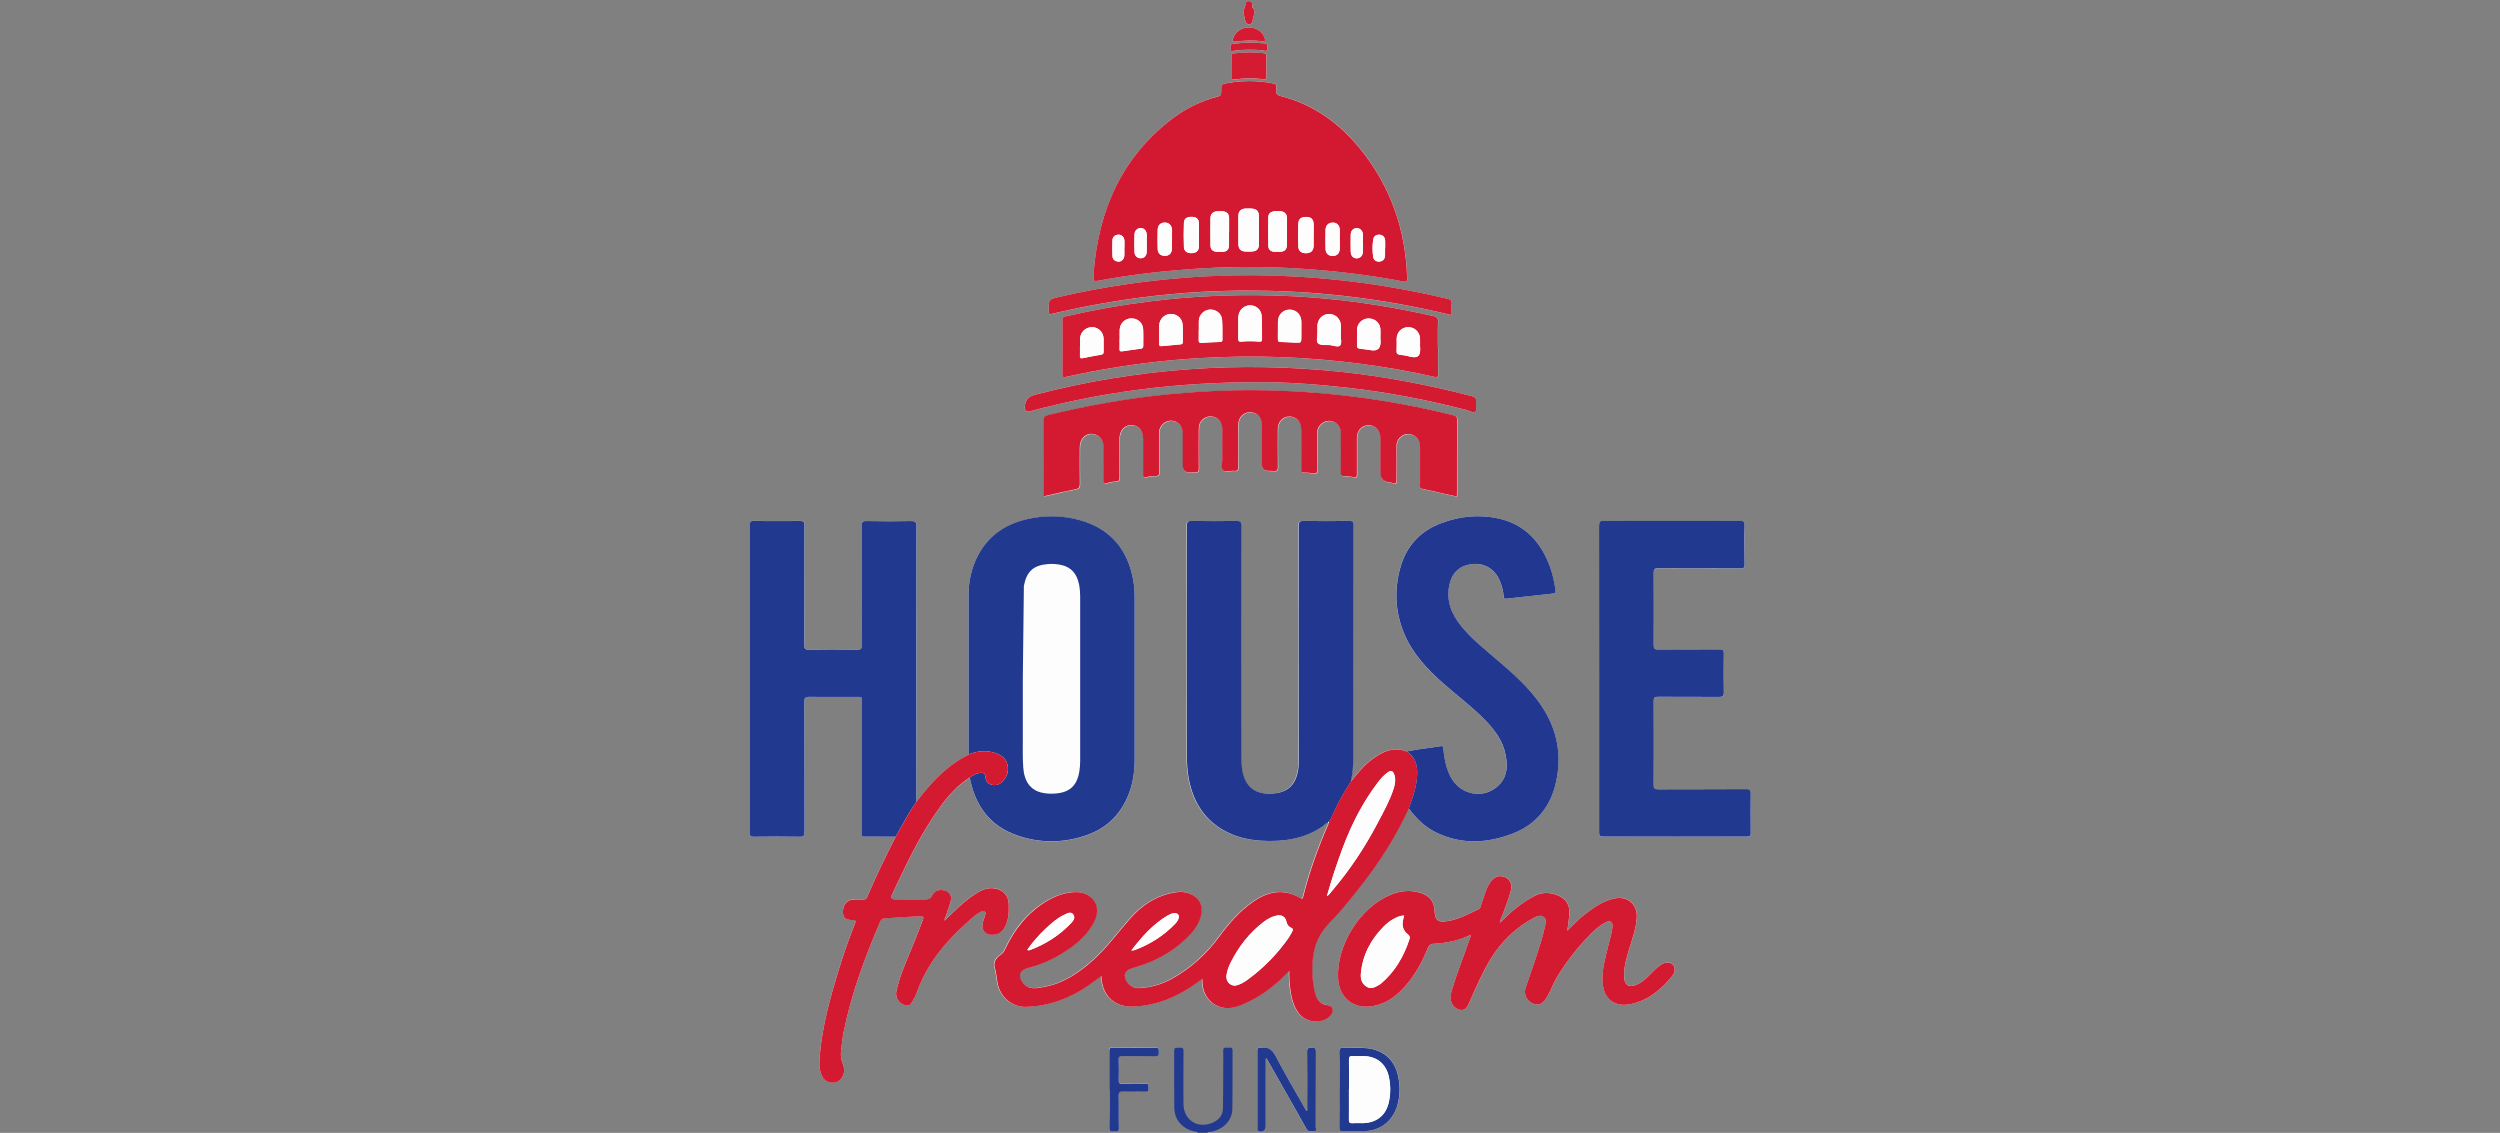 <?xml version="1.0" encoding="UTF-8"?>
<svg xmlns="http://www.w3.org/2000/svg" id="a" data-name="Layer 1" viewBox="0 0 357.49 162">
  <rect x="0" y="0" width="357.49" height="162" fill="#808080" stroke="none"/>
  <defs>
    <style>
      .c {
        fill: none;
      }

      .c, .d, .e, .f, .g, .h, .i {
        stroke-width: 0px;
      }

      .d {
        fill: #d41a31;
      }

      .e {
        fill: #223990;
      }

      .f {
        fill: #d31931;
      }

      .g {
        fill: #d41b32;
      }

      .h {
        fill: #fefdfe;
      }

      .i {
        fill: #223890;
      }
    </style>
  </defs>
  <rect class="c" y="0" width="357.49" height="161.62"></rect>
  <g id="b" data-name="Tzgc5w.tif">
    <g>
      <path class="h" d="M135.13,131.61v.02c-.14-.22.04-.38.1-.56.23-.72.51-1.42.71-2.15.24-.9-.24-1.52-1.17-1.62-.69-.07-1.23.2-1.51.81-.21.46-.52.53-.97.52-1.43-.02-2.87,0-4.3,0q-.75,0-.42-.71c.22-.48.44-.97.67-1.45,1.8-3.76,3.63-7.51,6.08-10.91,1.21-1.68,2.57-3.23,4.35-4.36.04.2.09.4.13.6.84,3.68,2.9,6.35,6.51,7.63,3.35,1.19,6.76,1.18,10.12,0,2.94-1.03,4.92-3.08,6.02-5.99.58-1.53.8-3.13.8-4.76,0-7.63,0-15.25,0-22.88,0-.92-.03-1.84-.19-2.75-.77-4.4-3.19-7.38-7.54-8.62-2.59-.74-5.23-.74-7.84-.13-3.02.71-5.37,2.36-6.84,5.16-.93,1.78-1.34,3.69-1.34,5.68-.01,7.38,0,14.76,0,22.14,0,.2.02.41.03.61-.84.45-1.67.92-2.44,1.5-1.96,1.47-3.53,3.3-5.02,5.22,0-.27-.02-.53-.02-.8,0-12.86,0-25.72.01-38.58,0-.61-.16-.74-.75-.73-2.11.04-4.22.04-6.34,0-.59-.01-.75.13-.75.73.02,5.68,0,11.36.02,17.04,0,.47-.11.63-.61.62-2.32-.03-4.63-.03-6.95,0-.56,0-.66-.16-.66-.68.02-5.7,0-11.4.02-17.11,0-.48-.12-.62-.61-.61-2.21.03-4.43.02-6.64,0-.41,0-.57.09-.56.53.01,14.69.01,29.37,0,44.06,0,.49.18.56.61.56,2.17-.02,4.35-.03,6.52,0,.58.01.7-.17.7-.72-.02-6.21,0-12.43-.02-18.64,0-.51.13-.65.64-.64,2.23.03,4.47,0,6.71.01.98,0,.86-.12.86.83,0,6.11,0,12.22,0,18.34,0,.94-.08.8.77.8,1.35,0,2.71,0,4.06.01-1.46,2.84-2.84,5.72-4.09,8.65-.11.25-.26.33-.52.32-.51-.01-1.03-.03-1.54.02-.9.09-1.44.83-1.39,1.85.03.75.39,1.06,1.4,1.08.45,0,.46.15.32.5-.86,2.17-1.64,4.36-2.32,6.59-1.22,4-2.34,8.02-2.71,12.2-.09,1-.15,2.01.29,2.96.32.69.94,1.05,1.68,1,.68-.05,1.2-.51,1.43-1.25.17-.54.06-1.06-.14-1.56-.22-.55-.3-1.11-.23-1.68.12-.97.22-1.96.41-2.92,1.11-5.4,3.02-10.53,5.18-15.58.14-.33.32-.47.67-.5,1.7-.11,3.39-.25,5.09-.29.5-.01.49.13.35.51-.57,1.56-1.19,3.09-1.83,4.62-.76,1.81-1.52,3.62-1.95,5.55-.21.92.36,1.79,1.26,2.02.38.1.67.02.9-.33.35-.56.64-1.14.87-1.76,1.61-4.4,4.65-7.71,8.14-10.67.29-.25.64-.44.97-.63.16-.09.36-.12.52.03.14.13.08.31.04.46-.12.41-.29.81-.37,1.23-.17.96.39,1.6,1.35,1.61.9,0,1.51-.43,1.89-1.22.49-1.01.53-2.1.49-3.19-.05-1.35-.98-2.22-2.34-2.26-.98-.03-1.78.41-2.56.91-1.57,1.03-2.88,2.36-4.21,3.67ZM201.44,115.61c1.05,1.42,2.29,2.63,3.89,3.42,3.62,1.77,7.32,1.59,10.96.17,3.37-1.31,5.44-3.85,6.21-7.39.97-4.41-.08-8.36-2.82-11.9-1.61-2.07-3.56-3.79-5.54-5.49-1.8-1.55-3.67-3.02-5.19-4.88-1.38-1.69-2.17-3.55-1.73-5.79.33-1.73,1.33-2.76,3-3.05,1.66-.29,3.19.43,4,1.88.45.8.68,1.66.78,2.57.02.21-.05.51.38.46,2.22-.26,4.44-.5,6.66-.73.33-.04.43-.13.38-.5-.17-1.14-.4-2.26-.79-3.34-1.29-3.54-3.59-6.06-7.37-6.9-2.76-.61-5.51-.33-8.16.66-3.05,1.14-5.04,3.3-5.89,6.45-.86,3.16-.7,6.29.56,9.33,1.2,2.9,3.3,5.1,5.6,7.14,1.96,1.74,4.08,3.3,5.92,5.18,1.41,1.43,2.6,3.01,3,5.05.29,1.5.28,2.97-.83,4.17-2.08,2.27-5.7,1.68-7.09-1.13-.61-1.23-.86-2.56-.99-3.91-.02-.25-.02-.44-.37-.38-1.61.27-3.25.41-4.85.75-.31-.08-.62-.2-.94-.25-1.51-.23-2.73.43-3.9,1.27-1.27.91-2.25,2.12-3.21,3.34.21-1.01.34-2.02.34-3.05,0-11.24,0-22.48.01-33.72,0-.5-.18-.56-.6-.55-2.15.02-4.31.03-6.46,0-.59-.01-.74.13-.74.73.02,11.16.02,22.32.01,33.48,0,.27,0,.53-.02.8-.21,2.39-1.26,3.69-3.37,3.94-2.61.3-4.31-.73-4.71-3.45-.09-.61-.12-1.22-.12-1.84,0-11,0-21.99,0-32.99,0-.55-.14-.68-.68-.67-2.13.03-4.27.04-6.4,0-.57,0-.7.15-.7.71.02,10.95.01,21.91,0,32.86,0,1.03.06,2.05.23,3.06.56,3.23,2.02,5.87,4.93,7.55,1.7.99,3.57,1.43,5.51,1.55,3.09.18,6.05-.23,8.69-2.02.26-.18.46-.47.8-.53.16.1.04.22,0,.31-1.44,3.33-2.67,6.73-3.54,10.25-.08.31-.18.3-.4.17-2.44-1.43-4.7-.95-6.88.62-1.87,1.34-3.35,3.05-4.71,4.89-1.84,2.5-4.1,4.57-6.84,6.07-1.44.79-2.99,1.21-4.63,1.3-.97.05-1.89-.68-2.03-1.6-.11-.7.27-1.04,1.41-1.36,2.79-.78,5.27-2.14,7.37-4.14.93-.88,1.71-1.88,2.07-3.15.41-1.48-.18-2.7-1.61-3.27-.61-.24-1.23-.28-1.87-.19-2.79.38-4.96,1.86-6.76,3.92-1.69,1.95-3.21,4.05-5.15,5.78-2.04,1.83-4.26,3.34-7.02,3.84-.72.13-1.46.3-2.19.05-.65-.23-1.27-1.07-1.25-1.68.02-.57.41-.9,1.33-1.13,1.64-.41,3.17-1.09,4.61-1.98,1.76-1.08,3.36-2.35,4.44-4.16.42-.72.71-1.49.62-2.33-.14-1.31-1.41-2.32-2.89-2.33-1.56,0-2.98.51-4.3,1.29-2.74,1.63-4.6,4.03-5.94,6.87-.16.33-.33.61-.67.83-.62.4-1.04,1.02-.81,1.78.22.75.26,1.53.41,2.28.42,2.07,2.13,3.43,4.09,3.36,3.28-.1,6.2-1.19,8.87-3.04.62-.43,1.21-.88,1.87-1.37.02.22.03.35.04.49.25,2.5,1.99,3.96,4.48,3.88,3.41-.11,6.36-1.4,9.08-3.35.26-.18.51-.37.83-.6.01.27.02.43.03.59.11,1.83,1.29,3.23,3.03,3.53.97.17,1.87-.13,2.75-.49,2.19-.91,4.07-2.27,5.76-3.91.27-.26.53-.52.87-.87-.02.9.03,1.64.12,2.37.17,1.29.41,2.55,1.2,3.63,1.05,1.42,3.25,1.66,4.45.49.29-.28.51-.6.41-1.03-.09-.41-.46-.54-.79-.58-1.07-.12-1.48-.85-1.71-1.76-.39-1.55-.43-3.12-.32-4.7.14-2.04.9-3.76,2.36-5.25,1.69-1.73,3.2-3.63,4.69-5.54,2.62-3.37,4.9-6.96,6.68-10.85ZM156.39,38.94c0,.23.03.46,0,.67-.09.56.13.62.63.53,4.29-.8,8.62-1.33,12.98-1.65,5.01-.36,10.03-.42,15.05-.14,5.26.3,10.49.9,15.66,1.9.49.09.52-.12.51-.51-.2-6.81-2.3-12.94-6.56-18.28-2.99-3.75-6.7-6.48-11.4-7.7-.63-.16-.86-.41-.75-1.02.02-.08,0-.17,0-.25.06-.4-.12-.5-.5-.58-2.08-.4-4.15-.42-6.23-.08-1.14.18-1.15.18-1.14,1.33,0,.37-.1.53-.46.63-2.37.62-4.54,1.66-6.48,3.13-7.28,5.53-10.59,13.1-11.3,22.01ZM228.67,97.06c0,7.32,0,14.65,0,21.97,0,.42.04.61.55.61,6.87-.02,13.74-.02,20.61,0,.4,0,.52-.11.52-.51-.02-1.87-.03-3.73,0-5.6,0-.52-.1-.68-.66-.68-4.2.03-8.41,0-12.61.03-.49,0-.61-.14-.61-.62.02-4,.02-8,0-12,0-.49.14-.61.62-.61,2.93.02,5.87,0,8.8.02.49,0,.62-.14.61-.62-.03-1.87-.03-3.73,0-5.6,0-.47-.12-.59-.58-.58-2.93.02-5.87,0-8.8.02-.51,0-.65-.13-.65-.64.02-3.45.02-6.89,0-10.34,0-.51.13-.65.65-.65,3.94.02,7.88,0,11.81.02.43,0,.55-.11.54-.54-.02-1.87-.04-3.73,0-5.6.01-.58-.18-.65-.69-.65-6.48.02-12.96.02-19.44,0-.54,0-.68.13-.68.67.02,7.3.01,14.6.01,21.91ZM149.32,71.01c1.51-.34,3.02-.72,4.55-1.02.51-.1.6-.3.59-.77-.03-1.72-.01-3.45-.01-5.17,0-1.19.7-2,1.71-1.98.78.02,1.72.63,1.68,1.95-.05,1.5,0,2.99-.02,4.49,0,.51.04.77.65.58.38-.13.8-.18,1.21-.21.37-.03.45-.19.45-.54-.02-1.85,0-3.69,0-5.54,0-1.19.69-1.99,1.71-1.98,1.01,0,1.66.77,1.67,1.95,0,1.66,0,3.32,0,4.98,0,.4.04.62.53.5.41-.1.85-.15,1.28-.14.44,0,.48-.2.48-.56-.01-1.83,0-3.65,0-5.48,0-.22,0-.45.07-.67.28-.81,1.03-1.3,1.86-1.19.82.11,1.43.81,1.44,1.73.02,1.52,0,3.04,0,4.55q0,1.23,1.2,1.12c.18-.02.37-.04.55-.02.42.03.55-.12.55-.55-.03-1.93-.02-3.86,0-5.78,0-1.03.85-1.77,1.86-1.67.89.09,1.5.81,1.51,1.85.02,1.42,0,2.83,0,4.25,0,.55-.24,1.25.11,1.6.32.32,1.02.02,1.55.08.49.05.62-.12.61-.6-.03-1.99-.02-3.98,0-5.97,0-1.17.85-1.93,1.93-1.8.9.11,1.45.83,1.46,1.96.02,1.8,0,3.61,0,5.42q0,.97.94.99c.23,0,.45,0,.68.02.49.07.67-.09.66-.62-.04-1.78-.02-3.57-.01-5.35,0-1.07.69-1.81,1.66-1.82,1.01-.01,1.69.73,1.69,1.84,0,1.89,0,3.77,0,5.66,0,.36.07.52.46.52.41,0,.82.04,1.22.1.45.07.64-.01.63-.55-.04-1.68-.02-3.36-.01-5.05,0-.26,0-.53.09-.79.3-.76,1.07-1.22,1.86-1.09.78.13,1.39.82,1.4,1.64.01,1.91.01,3.82,0,5.72,0,.36.08.52.47.52.45,0,.91.04,1.34.15.46.11.51-.08.5-.46-.01-1.7,0-3.4,0-5.11,0-1.11.69-1.87,1.68-1.86.99,0,1.67.76,1.68,1.88,0,1.62,0,3.24,0,4.86q0,1.2,1.16,1.42c.2.04.41.04.6.11.53.2.55-.08.55-.49-.02-1.62-.02-3.24,0-4.86,0-.87.65-1.56,1.51-1.66.76-.09,1.56.45,1.78,1.23.07.25.07.53.07.79,0,1.74,0,3.49,0,5.23,0,.23-.09.5.28.58,1.65.36,3.3.73,4.98,1.11,0-.15.02-.27.02-.39,0-3.53-.01-7.06.02-10.58,0-.49-.23-.57-.59-.66-9.26-2.31-18.67-3.5-28.21-3.58-4.1-.03-8.19.17-12.27.57-5.9.57-11.72,1.6-17.48,3.01-.46.11-.56.31-.56.75.02,3.45,0,6.89.01,10.34,0,.18-.05.37.06.55ZM214.58,131.89s-.07-.07-.11-.1c.31-.82.64-1.63.94-2.45.24-.67.48-1.35.65-2.05.2-.85-.13-1.56-.76-1.83-.82-.35-1.49-.18-2.07.55-.32.41-.56.86-.73,1.34-.25.71-.48,1.44-.73,2.15-.06.18-.08.39-.31.49-1.38.66-2.73,1.4-4.26,1.68-1.56.28-1.98.01-2.07-1.58-.08-1.34-.82-2.05-1.99-2.42-1.47-.46-2.91-.31-4.32.28-4.33,1.8-7.71,7.19-7.47,11.92.15,2.88,2.3,4.54,5.12,3.96,1.97-.41,3.43-1.58,4.69-3.06,1.29-1.53,2.25-3.27,2.98-5.13.21-.54.51-.71,1.03-.71.64,0,1.26-.12,1.89-.22,1.12-.19,2.19-.53,3.31-1.06-.1.32-.16.51-.23.7-.81,2.34-1.73,4.64-2.46,7.01-.17.55-.31,1.11-.2,1.69.14.69.74,1.28,1.35,1.35.6.07.9-.16,1.27-1.01.07-.17.14-.34.22-.51.87-1.94,1.72-3.89,2.82-5.72,1.58-2.6,3.7-4.63,6.41-6.03.39-.2.83-.31,1.22,0,.39.3.28.74.2,1.14-.31,1.59-.84,3.12-1.33,4.66-.47,1.46-1.02,2.89-1.49,4.35-.29.9.18,1.82,1.02,2.19.8.36,1.4.12,1.99-.8.18-.29.34-.61.49-.92.31-.62.56-1.28.91-1.87,1.39-2.34,3.05-4.46,4.97-6.39.62-.62,1.27-1.23,2.09-1.6.23-.11.49-.26.75-.06.27.2.26.48.21.78-.14.93-.4,1.84-.63,2.75-.42,1.63-.86,3.25-.79,4.95.1,2.51,1.72,3.79,4.16,3.24,2.48-.56,4.3-2.11,5.85-4.04.11-.14.19-.32.25-.49.28-.85-.35-1.55-1.22-1.37-.33.07-.61.23-.87.43-.53.4-.96.89-1.44,1.34-.53.51-1.07,1.01-1.76,1.33-1.19.55-1.87.12-1.89-1.18-.02-1.4.38-2.71.78-4.02.44-1.43.95-2.84,1.04-4.35.11-1.9-1.33-3.14-3.2-2.73-1.67.36-3.02,1.33-4.33,2.35-.85.66-1.58,1.47-2.4,2.26.1-.79.22-1.49.28-2.2.14-1.55-.49-2.49-1.97-2.98-.99-.33-1.96-.31-2.92.17-.98.49-1.87,1.1-2.73,1.77-.79.62-1.49,1.33-2.2,2.04ZM205.63,49.7c0-1.23-.04-2.46.02-3.69.02-.56-.2-.72-.68-.82-2.66-.58-5.33-1.12-8.02-1.55-4.96-.79-9.96-1.26-14.98-1.39-5.81-.15-11.59.11-17.36.83-4.11.51-8.18,1.23-12.21,2.16-.34.08-.46.21-.45.56.02,2.56.02,5.13,0,7.69,0,.4.1.49.49.41,1.26-.28,2.52-.55,3.79-.79,5.12-.97,10.28-1.61,15.48-1.91,3.79-.22,7.57-.28,11.37-.14,3.85.15,7.69.46,11.51.96,3.55.47,7.08,1.08,10.58,1.88.36.08.5.04.49-.39-.03-1.27-.01-2.54-.01-3.81ZM179.96,54.65c3.46-.03,8.06.26,12.64.78,5.74.65,11.41,1.73,17,3.18.47.12,1.09.51,1.36.25.25-.24.04-.93.1-1.41.07-.52-.15-.69-.63-.81-6.19-1.61-12.45-2.81-18.82-3.48-7.13-.75-14.26-.88-21.41-.37-7.54.54-14.96,1.76-22.26,3.67q-1.4.37-1.4,1.79,0,.76.75.56s.04-.01.06-.02c10.3-2.75,20.78-4.14,32.6-4.14ZM207.58,45.06c0-.58-.04-1.11.01-1.63.04-.45-.15-.6-.55-.69-7.84-1.86-15.77-2.98-23.82-3.28-4.67-.17-9.34-.08-14.01.28-5.93.47-11.8,1.36-17.6,2.69-1.7.39-1.69.4-1.63,2.15.01.38.13.39.44.31,2.35-.57,4.71-1.05,7.09-1.47,6.39-1.14,12.82-1.76,19.31-1.85,3.4-.05,6.8.03,10.2.28,4.48.32,8.93.88,13.35,1.68,2.39.43,4.77.95,7.21,1.54ZM181,151.39l.11-.03c.92,1.61,1.83,3.23,2.75,4.84.99,1.74,1.99,3.48,2.96,5.24.29.53.76.33,1.14.3.37-.02.18-.4.18-.6.01-3.59,0-7.18.02-10.76,0-.48-.15-.59-.59-.56-.39.02-.68-.04-.67.55.04,2.66.02,5.33.01,8,0,.16.09.36-.1.51-1.49-2.63-3.03-5.21-4.42-7.88-.51-.98-1.12-1.34-2.14-1.17-.02,0-.04,0-.06,0-.33-.05-.42.09-.41.41,0,3.71,0,7.42,0,11.13,0,.13-.06.29.11.38.5.27,1.1-.07,1.1-.64,0-3.24,0-6.48,0-9.72ZM191.54,155.79c0,1.8.02,3.61-.01,5.41,0,.47.13.59.59.57,1.04-.04,2.09,0,3.13-.04,2.17-.09,3.83-1.39,4.51-3.47.47-1.42.48-2.87.19-4.31-.47-2.37-2.06-3.79-4.45-4.07-1.08-.13-2.17-.02-3.25-.08-.54-.03-.74.1-.72.69.04,1.76.02,3.52.02,5.29ZM158.62,155.77c0,1.82.02,3.65-.02,5.47-.01.54.25.55.62.51.33-.04.79.21.76-.5-.05-1.52.01-3.03-.03-4.55-.01-.53.16-.64.65-.63,1.04.04,2.09-.01,3.13.02.46.02.5-.2.48-.55-.02-.32.08-.64-.47-.62-1.11.04-2.21,0-3.32.02-.39,0-.48-.12-.47-.49.02-.96.03-1.93,0-2.89-.02-.45.09-.59.56-.58,1.56.03,3.12,0,4.67.02.49.01.53-.22.51-.59-.02-.32.07-.63-.47-.63-2.05.03-4.1.02-6.15,0-.39,0-.48.12-.47.49.02,1.82,0,3.65,0,5.47ZM176.1,9.55c0,.49,0,.98,0,1.48,0,.26,0,.4.36.35,1.38-.19,2.78-.24,4.17-.04.33.05.48-.02.47-.4-.02-.96-.01-1.93,0-2.89,0-.27-.06-.4-.36-.43-1.45-.17-2.9-.14-4.35.03-.26.03-.28.17-.28.37,0,.51,0,1.03,0,1.54ZM180.43,5.91c.49.1.52-.11.39-.5-.31-.93-1.25-1.52-2.38-1.48-1.05.04-1.92.72-2.14,1.63-.08.34-.03.43.33.39,1.26-.14,2.53-.24,3.79-.04ZM179.06,6.09c-1.09.01-1.86.09-2.63.15-.63.04-.44.45-.44.78,0,.5.4.25.59.22,1.37-.17,2.73-.17,4.1-.03.19.02.53.25.54-.21,0-.33.17-.77-.44-.8-.67-.03-1.34-.09-1.71-.11ZM179.11.75c.03-.22-.07-.44-.36-.55-.25-.1-.56,0-.57.19-.04.5-.4.92-.35,1.42.04.38.15.76.23,1.14.07.31.23.54.57.53.32,0,.5-.27.5-.53,0-.62.61-1.29-.08-1.88-.03-.02.03-.15.06-.31Z"></path>
      <path class="e" d="M171.3,161.99c-.17-.22-.44-.17-.66-.23-1.64-.44-2.7-1.67-2.72-3.36-.04-2.7,0-5.41-.02-8.11,0-.67.45-.41.76-.46.38-.06.59.02.58.5-.03,2.5-.02,5-.01,7.5,0,2.37,2.1,3.68,4.26,2.67.85-.4,1.37-1.06,1.39-2.01.04-1.92.03-3.85.04-5.78,0-.82.02-1.64,0-2.46-.02-.63.43-.4.72-.42.28-.02.61-.13.61.4-.02,2.79.02,5.57-.03,8.36-.03,1.65-1.29,2.92-3.07,3.25-.17.03-.38-.05-.5.14h-1.35Z"></path>
      <path class="f" d="M156.39,38.94c.71-8.91,4.02-16.49,11.3-22.01,1.94-1.47,4.12-2.52,6.48-3.13.37-.1.47-.26.46-.63-.01-1.15,0-1.15,1.14-1.33,2.08-.34,4.16-.32,6.23.08.38.07.56.18.5.58-.01.08.01.17,0,.25-.12.61.12.86.75,1.02,4.7,1.22,8.41,3.96,11.4,7.7,4.26,5.34,6.36,11.47,6.56,18.28.01.39-.02.6-.51.51-5.18-1-10.4-1.6-15.66-1.9-5.02-.28-10.03-.23-15.05.14-4.36.32-8.68.85-12.98,1.65-.5.09-.72.03-.63-.53.04-.22,0-.45,0-.67ZM177.08,32.92c0,.64,0,1.27,0,1.91,0,.8.33,1.12,1.11,1.14.23,0,.45,0,.68,0,.83-.01,1.16-.33,1.16-1.15,0-1.23,0-2.46,0-3.69,0-1.01-.31-1.31-1.33-1.31-.18,0-.37,0-.55,0-.7.03-1.06.38-1.07,1.07-.01.68,0,1.35,0,2.03ZM184.03,33.18c0-.65,0-1.31,0-1.96,0-.54-.26-.9-.81-1-.36-.07-.74-.07-1.1,0-.45.09-.76.36-.76.83-.02,1.37-.03,2.74,0,4.11,0,.52.34.81.87.84.27.01.53.01.8,0,.66-.02.97-.31.99-.98.02-.61,0-1.23,0-1.84ZM175.75,33.16c0-.66,0-1.31,0-1.97,0-.6-.32-.91-.88-.98-.28-.04-.58-.04-.86,0-.56.06-.91.38-.92.96-.02,1.31-.02,2.62,0,3.94.01.58.36.88.95.9.27.01.53.01.8,0,.59-.03.89-.34.9-.94.01-.64,0-1.27,0-1.91ZM187.85,33.59c0-.47,0-.94,0-1.41,0-.04,0-.08,0-.12-.04-.72-.37-1.04-1.08-1.04-.73,0-1.1.3-1.12,1-.03,1.06-.03,2.13,0,3.19.02.68.43,1.01,1.13,1,.66-.01,1.03-.35,1.06-1.02.02-.53,0-1.06,0-1.6ZM171.44,33.62c0-.55.01-1.11,0-1.66-.01-.61-.33-.92-.96-.95-.74-.03-1.17.23-1.19.84-.04,1.16-.04,2.33,0,3.5.02.57.49.88,1.14.85.62-.02.98-.35,1-.92.02-.55,0-1.1,0-1.66ZM191.58,34.23s0,0-.01,0c0-.49.04-.99,0-1.47-.06-.63-.49-.96-1.08-.92-.55.04-.92.42-.94,1.02-.02.9-.02,1.8,0,2.71.01.65.38,1.01.97,1.03.64.02,1.02-.32,1.06-1.01.03-.45,0-.9,0-1.35ZM167.59,34.23c0-.41,0-.82,0-1.23,0-.04,0-.08,0-.12-.04-.66-.43-1.06-1.04-1.05-.58,0-.99.39-1.01,1.01-.02.92-.03,1.84,0,2.77.02.64.42.98,1.03.98.6,0,.97-.36,1.01-1,.02-.45,0-.9,0-1.35ZM163.98,34.77c0-.37,0-.74,0-1.11,0-.04,0-.08,0-.12-.04-.56-.38-.93-.86-.93-.48,0-.87.36-.89.91-.03.84-.03,1.68,0,2.52.02.55.41.9.9.89.5,0,.82-.35.85-.93.02-.41,0-.82,0-1.23ZM194.9,34.74h0c0-.37,0-.74,0-1.11,0-.04,0-.08,0-.12-.07-.55-.43-.9-.91-.89-.48.01-.83.37-.84.94-.02.8-.02,1.6,0,2.4.01.62.34.98.86.98.5,0,.86-.37.89-.97.02-.41,0-.82,0-1.23ZM198.06,35.53s0,0,0,0c0-.37.01-.74,0-1.1-.02-.49-.29-.82-.79-.86-.49-.04-.85.22-.92.71-.11.81-.12,1.63,0,2.44.07.47.42.72.87.69.48-.03.79-.33.82-.83.02-.35,0-.69,0-1.04ZM160.78,35.48c0-.37.02-.74,0-1.1-.04-.5-.43-.86-.89-.82-.49.05-.8.32-.82.82-.03.73-.02,1.47,0,2.2.02.5.34.78.82.83.44.05.85-.35.88-.83.03-.37,0-.73,0-1.1Z"></path>
      <path class="e" d="M128.07,119.64c-1.35,0-2.71,0-4.06-.01-.85,0-.77.13-.77-.8,0-6.11,0-12.22,0-18.34,0-.96.12-.83-.86-.83-2.24,0-4.47.01-6.71-.01-.51,0-.64.13-.64.64.02,6.21,0,12.43.02,18.64,0,.54-.11.73-.7.72-2.17-.04-4.35-.03-6.52,0-.43,0-.61-.06-.61-.56.01-14.69.01-29.37,0-44.06,0-.45.15-.54.56-.53,2.21.02,4.43.02,6.64,0,.49,0,.61.13.61.61-.02,5.7,0,11.4-.02,17.11,0,.52.1.69.66.68,2.32-.04,4.63-.03,6.95,0,.5,0,.61-.15.61-.62-.02-5.68,0-11.36-.02-17.04,0-.6.16-.75.75-.73,2.11.04,4.22.04,6.34,0,.58-.01.75.12.75.73-.02,12.86-.01,25.72-.01,38.58,0,.27.01.53.02.8-1.12,1.61-2.04,3.34-2.99,5.05Z"></path>
      <path class="e" d="M138.53,107.87c0-.2-.03-.41-.03-.61,0-7.38,0-14.76,0-22.14,0-1.99.41-3.91,1.34-5.68,1.46-2.79,3.82-4.44,6.84-5.16,2.61-.62,5.25-.62,7.84.13,4.35,1.25,6.77,4.23,7.54,8.62.16.91.19,1.83.19,2.75,0,7.63,0,15.25,0,22.88,0,1.63-.23,3.23-.8,4.76-1.1,2.91-3.08,4.95-6.02,5.99-3.36,1.18-6.76,1.2-10.12,0-3.6-1.28-5.67-3.95-6.51-7.63-.05-.2-.09-.4-.13-.6.47-.33.96-.62,1.56-.67.38-.03.65.1.68.52.03.57.25.99.82,1.16.58.17,1.1.04,1.54-.36.74-.68,1.02-1.56.79-2.51-.23-1-1.07-1.46-1.99-1.72-1.21-.34-2.39-.18-3.54.27ZM146.26,97c0,2.77,0,5.54,0,8.31,0,1.48-.04,2.95.06,4.43.14,2.02,1.04,3.24,2.66,3.61.64.15,1.3.17,1.96.12,2.03-.16,3.07-1.13,3.4-3.15.08-.49.12-.98.12-1.47,0-7.86,0-15.71,0-23.57,0-.58-.05-1.15-.16-1.71-.29-1.45-1.06-2.47-2.57-2.79-.62-.13-1.26-.17-1.9-.12-2.07.17-3.03,1.07-3.42,3.12"></path>
      <path class="i" d="M189.88,117.67c-.35.05-.54.35-.8.53-2.64,1.79-5.6,2.2-8.69,2.02-1.94-.12-3.81-.56-5.51-1.55-2.91-1.69-4.37-4.33-4.93-7.55-.17-1.01-.23-2.03-.23-3.06,0-10.95,0-21.91,0-32.86,0-.56.13-.72.7-.71,2.13.04,4.27.03,6.4,0,.54,0,.68.12.68.67-.02,11-.02,21.99,0,32.99,0,.61.03,1.23.12,1.84.4,2.72,2.09,3.75,4.71,3.45,2.11-.24,3.16-1.54,3.37-3.94.02-.27.02-.53.02-.8,0-11.16,0-22.32-.01-33.48,0-.6.15-.74.74-.73,2.15.04,4.31.03,6.46,0,.43,0,.6.06.6.55-.02,11.24-.01,22.48-.01,33.72,0,1.03-.13,2.04-.34,3.05-1.12,1.66-2.04,3.44-2.85,5.27-.06.15-.18.27-.27.4-.08.04-.16.09-.13.2h0Z"></path>
      <path class="e" d="M228.67,97.06c0-7.3,0-14.6-.01-21.91,0-.55.14-.68.68-.67,6.48.02,12.96.02,19.44,0,.51,0,.7.07.69.65-.05,1.87-.03,3.73,0,5.6,0,.43-.11.54-.54.54-3.94-.02-7.88,0-11.81-.02-.52,0-.65.14-.65.65.02,3.45.02,6.89,0,10.34,0,.52.14.65.65.64,2.93-.02,5.87,0,8.8-.02.46,0,.59.12.58.58-.03,1.87-.03,3.73,0,5.6,0,.48-.12.62-.61.62-2.93-.02-5.87,0-8.8-.02-.48,0-.62.12-.62.61.02,4,.02,8,0,12,0,.48.12.62.61.62,4.2-.02,8.41,0,12.61-.03.56,0,.67.16.66.68-.03,1.87-.02,3.73,0,5.6,0,.41-.12.51-.52.51-6.87-.01-13.74-.01-20.61,0-.51,0-.55-.19-.55-.61.01-7.32,0-14.65,0-21.97Z"></path>
      <path class="d" d="M190.01,117.49c.09-.13.2-.26.27-.4.81-1.83,1.73-3.61,2.85-5.27.96-1.22,1.93-2.42,3.21-3.34,1.16-.83,2.39-1.5,3.9-1.27.32.05.63.16.94.25,1.39.92,1.59,2.28,1.45,3.79-.14,1.53-.67,2.94-1.18,4.37-1.78,3.89-4.06,7.48-6.68,10.85-1.49,1.91-3,3.81-4.69,5.54-1.45,1.49-2.21,3.21-2.36,5.25-.11,1.58-.07,3.15.32,4.7.23.9.64,1.64,1.71,1.76.33.04.7.17.79.58.1.43-.13.76-.41,1.03-1.21,1.17-3.41.93-4.45-.49-.79-1.08-1.04-2.34-1.2-3.63-.09-.73-.14-1.47-.12-2.37-.35.35-.61.61-.87.87-1.69,1.64-3.58,3-5.76,3.91-.87.36-1.78.66-2.75.49-1.73-.3-2.92-1.7-3.03-3.53,0-.16-.02-.32-.03-.59-.32.23-.57.42-.83.6-2.72,1.94-5.67,3.24-9.08,3.35-2.49.08-4.23-1.39-4.48-3.88-.01-.14-.02-.27-.04-.49-.66.49-1.26.94-1.87,1.37-2.67,1.84-5.6,2.94-8.87,3.04-1.97.06-3.67-1.3-4.09-3.36-.15-.76-.19-1.53-.41-2.28-.22-.76.2-1.37.81-1.78.34-.22.51-.5.67-.83,1.35-2.84,3.21-5.23,5.94-6.87,1.32-.79,2.74-1.3,4.3-1.29,1.49,0,2.75,1.02,2.89,2.33.09.84-.2,1.62-.62,2.33-1.07,1.82-2.68,3.08-4.44,4.16-1.44.89-2.97,1.56-4.61,1.98-.92.23-1.32.57-1.33,1.13-.02.61.6,1.46,1.25,1.68.73.26,1.47.08,2.19-.05,2.76-.5,4.98-2.01,7.02-3.84,1.93-1.73,3.45-3.83,5.15-5.78,1.79-2.06,3.97-3.54,6.76-3.92.64-.09,1.27-.05,1.87.19,1.43.57,2.03,1.79,1.61,3.27-.35,1.27-1.14,2.26-2.07,3.15-2.1,2-4.58,3.36-7.37,4.14-1.15.32-1.52.66-1.41,1.36.14.92,1.07,1.66,2.03,1.6,1.64-.09,3.19-.52,4.63-1.3,2.74-1.5,5-3.57,6.84-6.07,1.36-1.85,2.84-3.55,4.71-4.89,2.17-1.56,4.44-2.05,6.88-.62.23.13.33.15.4-.17.87-3.52,2.1-6.92,3.54-10.25.04-.09.17-.21,0-.31,0,0,0,.01,0,.01.18.03.15-.09.13-.2ZM176.59,140.94c.69-.09,1.33-.51,1.94-.95,2.22-1.65,4.13-3.61,5.72-5.87.2-.28.35-.6.52-.9.14-.25.15-.44-.18-.57-.36-.15-.55-.46-.64-.85-.17-.73-.67-1.02-1.42-.87-.68.14-1.27.47-1.81.88-2.08,1.58-3.63,3.59-4.78,5.91-.27.55-.48,1.13-.56,1.74-.1.8.41,1.47,1.2,1.48ZM189.74,128.14c.33-.17.46-.43.64-.64,2.6-3.03,4.79-6.33,6.64-9.86.83-1.59,1.72-3.16,2.27-4.89.19-.61.31-1.22.12-1.87-.19-.66-.48-.8-1.03-.39-.53.39-.97.89-1.36,1.41-2.17,2.86-3.78,6.02-5.03,9.38-.84,2.24-1.58,4.51-2.25,6.86ZM146.9,135.82c.16.12.28.07.39.03,2.23-.84,4.2-2.1,5.85-3.83.33-.34.68-.79.33-1.25-.37-.49-.87-.15-1.28.04-1.01.47-1.84,1.22-2.65,1.97-.98.92-1.88,1.92-2.64,3.04ZM161.77,135.93c.27-.04.37-.04.46-.07,2.24-.83,4.2-2.09,5.86-3.81.17-.17.31-.39.4-.61.24-.55-.07-.93-.66-.85-.29.04-.56.15-.8.29-2.1,1.23-3.7,2.99-5.26,5.05Z"></path>
      <path class="i" d="M201.44,115.61c.51-1.42,1.04-2.84,1.18-4.37.14-1.5-.07-2.87-1.45-3.79,1.6-.34,3.24-.48,4.85-.75.34-.06.34.14.37.38.13,1.35.38,2.68.99,3.91,1.4,2.82,5.01,3.4,7.09,1.13,1.11-1.21,1.12-2.68.83-4.17-.39-2.04-1.59-3.61-3-5.05-1.84-1.88-3.96-3.44-5.92-5.18-2.3-2.04-4.4-4.25-5.6-7.14-1.26-3.04-1.42-6.17-.56-9.33.85-3.14,2.84-5.31,5.89-6.45,2.65-.99,5.39-1.27,8.16-.66,3.78.84,6.07,3.36,7.37,6.9.39,1.08.63,2.2.79,3.34.05.37-.05.46-.38.5-2.22.24-4.44.48-6.66.73-.43.05-.35-.25-.38-.46-.1-.91-.34-1.77-.78-2.57-.81-1.46-2.34-2.17-4-1.88-1.67.29-2.67,1.33-3,3.05-.43,2.24.35,4.1,1.73,5.79,1.51,1.86,3.39,3.33,5.19,4.88,1.98,1.7,3.93,3.41,5.54,5.49,2.74,3.54,3.79,7.49,2.82,11.9-.77,3.54-2.84,6.08-6.21,7.39-3.65,1.41-7.34,1.6-10.96-.17-1.6-.78-2.84-2-3.89-3.42Z"></path>
      <path class="d" d="M149.32,71.01c-.11-.18-.06-.37-.06-.55,0-3.45,0-6.89-.01-10.34,0-.44.1-.63.56-.75,5.76-1.41,11.58-2.44,17.48-3.01,4.08-.39,8.17-.6,12.27-.57,9.54.08,18.95,1.27,28.21,3.58.36.09.59.17.59.66-.03,3.53-.01,7.06-.02,10.58,0,.12-.01.24-.02.39-1.67-.37-3.32-.75-4.98-1.11-.37-.08-.28-.35-.28-.58,0-1.74,0-3.49,0-5.23,0-.26,0-.54-.07-.79-.21-.77-1.02-1.32-1.78-1.23-.86.1-1.5.79-1.51,1.66-.01,1.62-.01,3.24,0,4.86,0,.42-.02.69-.55.49-.19-.07-.4-.08-.6-.11q-1.16-.22-1.16-1.42c0-1.62,0-3.24,0-4.86,0-1.11-.69-1.87-1.68-1.88-.99,0-1.68.76-1.68,1.86,0,1.7,0,3.4,0,5.11,0,.38-.04.57-.5.46-.43-.11-.89-.14-1.34-.15-.39,0-.47-.17-.47-.52.01-1.91.02-3.82,0-5.72,0-.82-.62-1.51-1.4-1.64-.79-.13-1.56.33-1.86,1.09-.1.26-.09.52-.09.79,0,1.68-.03,3.36.01,5.05.01.53-.19.61-.63.55-.4-.06-.82-.11-1.22-.1-.4,0-.47-.16-.46-.52.02-1.89,0-3.77,0-5.66,0-1.11-.69-1.85-1.69-1.84-.97,0-1.66.75-1.66,1.82,0,1.78-.02,3.57.01,5.35.01.53-.16.69-.66.62-.22-.03-.45-.02-.68-.02q-.94-.02-.94-.99c0-1.81.01-3.61,0-5.42,0-1.14-.56-1.85-1.46-1.96-1.08-.13-1.92.63-1.93,1.8-.01,1.99-.02,3.98,0,5.97,0,.49-.12.65-.61.6-.53-.05-1.22.24-1.55-.08-.35-.35-.11-1.05-.11-1.6-.02-1.42,0-2.83,0-4.25-.01-1.04-.62-1.76-1.51-1.85-1.01-.1-1.85.64-1.86,1.67-.01,1.93-.02,3.86,0,5.78,0,.44-.13.59-.55.55-.18-.02-.37,0-.55.02q-1.2.1-1.2-1.12c0-1.52.01-3.04,0-4.55-.01-.92-.62-1.62-1.44-1.73-.83-.11-1.58.38-1.86,1.19-.08.22-.07.44-.07.67,0,1.83,0,3.65,0,5.48,0,.36-.04.57-.48.56-.43,0-.87.04-1.28.14-.49.12-.54-.1-.53-.5.01-1.66,0-3.32,0-4.98,0-1.18-.66-1.94-1.67-1.95-1.02,0-1.71.78-1.71,1.98,0,1.85-.01,3.69,0,5.54,0,.35-.07.51-.45.54-.41.03-.82.08-1.21.21-.6.2-.66-.07-.65-.58.03-1.5-.03-3,.02-4.49.05-1.32-.9-1.93-1.68-1.95-1.01-.02-1.71.79-1.71,1.98,0,1.72-.02,3.45.01,5.17,0,.46-.08.67-.59.77-1.52.3-3.03.67-4.55,1.02Z"></path>
      <path class="d" d="M214.58,131.89c.71-.71,1.41-1.42,2.2-2.04.86-.67,1.75-1.28,2.73-1.77.96-.48,1.93-.49,2.92-.17,1.48.49,2.11,1.43,1.97,2.98-.07.71-.18,1.42-.28,2.2.82-.79,1.54-1.59,2.4-2.26,1.31-1.02,2.66-2,4.33-2.35,1.87-.4,3.31.83,3.2,2.73-.09,1.51-.6,2.92-1.04,4.35-.4,1.31-.8,2.63-.78,4.02.02,1.3.7,1.73,1.89,1.18.68-.31,1.22-.81,1.76-1.33.47-.45.91-.95,1.44-1.34.27-.2.55-.37.87-.43.88-.18,1.5.52,1.22,1.37-.06.17-.14.35-.25.49-1.55,1.92-3.37,3.47-5.85,4.04-2.44.55-4.06-.73-4.16-3.24-.07-1.7.38-3.33.79-4.95.23-.91.5-1.82.63-2.75.04-.3.05-.58-.21-.78-.26-.2-.52-.05-.75.06-.81.37-1.46.97-2.09,1.6-1.92,1.93-3.58,4.05-4.97,6.39-.35.6-.61,1.25-.91,1.87-.15.31-.31.63-.49.92-.58.92-1.18,1.16-1.99.8-.84-.37-1.3-1.3-1.02-2.19.47-1.46,1.02-2.89,1.49-4.35.49-1.54,1.02-3.07,1.33-4.66.08-.4.2-.84-.2-1.14-.39-.3-.83-.2-1.22,0-2.7,1.4-4.83,3.43-6.41,6.03-1.11,1.82-1.95,3.78-2.82,5.72-.08.17-.14.34-.22.51-.37.85-.66,1.08-1.27,1.01-.61-.07-1.21-.67-1.35-1.35-.12-.58.03-1.14.2-1.69.73-2.37,1.65-4.67,2.46-7.01.07-.19.13-.38.23-.7-1.12.53-2.19.88-3.31,1.06-.63.1-1.25.22-1.89.22-.52,0-.82.17-1.03.71-.73,1.86-1.69,3.6-2.98,5.13-1.25,1.48-2.72,2.66-4.69,3.06-2.82.58-4.97-1.08-5.12-3.96-.24-4.72,3.14-10.12,7.47-11.92,1.41-.59,2.85-.74,4.32-.28,1.17.37,1.91,1.08,1.99,2.42.09,1.6.51,1.86,2.07,1.58,1.54-.28,2.88-1.02,4.26-1.68.23-.11.25-.31.31-.49.25-.71.48-1.44.73-2.15.17-.49.41-.94.73-1.34.58-.73,1.24-.91,2.07-.55.63.27.96.98.76,1.83-.16.69-.4,1.37-.65,2.05-.29.82-.62,1.64-.94,2.45.04.03.07.07.11.1ZM200.78,130.92c-.42-.01-.76.12-1.09.27-.7.31-1.31.77-1.84,1.31-1.84,1.86-3.01,4.06-3.25,6.7-.07.76.12,1.43.79,1.87.67.44,1.25.08,1.82-.25.07-.04.14-.08.21-.13,2.04-1.71,3.32-3.91,4.13-6.41.09-.26.04-.47-.23-.68-.64-.49-.86-1.17-.71-1.96.05-.23.11-.47.17-.73ZM214.43,132.04l.03-.04h-.04s.01.04.01.04Z"></path>
      <path class="g" d="M205.63,49.7c0,1.27-.02,2.54.01,3.81.01.43-.14.47-.49.39-3.5-.8-7.02-1.41-10.58-1.88-3.82-.5-7.66-.82-11.51-.96-3.79-.14-7.58-.08-11.37.14-5.2.3-10.36.94-15.48,1.91-1.27.24-2.53.51-3.79.79-.39.09-.49,0-.49-.41.02-2.56.02-5.13,0-7.69,0-.36.11-.49.45-.56,4.03-.93,8.1-1.65,12.21-2.16,5.77-.72,11.56-.98,17.36-.83,5.02.13,10.02.6,14.98,1.39,2.69.43,5.36.96,8.02,1.55.48.11.71.26.68.82-.05,1.23-.02,2.46-.02,3.69ZM177.07,46.9h0c0,.51.01,1.02,0,1.53-.01.31.07.45.41.42.86-.08,1.71-.08,2.57,0,.26.02.43-.03.42-.35-.02-1.08.02-2.17-.04-3.25-.05-.95-.79-1.6-1.69-1.59-.91.01-1.62.73-1.66,1.71-.02.51,0,1.02,0,1.53ZM171.42,47.23c0,.45.02.9,0,1.35-.02.33.06.48.43.45.88-.06,1.75-.1,2.63-.13.23,0,.33-.08.33-.32-.02-.96.02-1.92-.05-2.88-.07-.88-.89-1.49-1.76-1.43-.85.06-1.52.75-1.56,1.61-.02.45,0,.9,0,1.35ZM186.09,47.22c0-.41,0-.82,0-1.23-.02-.97-.7-1.69-1.63-1.72-.95-.02-1.7.7-1.72,1.7-.02.84.01,1.68-.01,2.52,0,.33.11.41.42.41.67,0,1.35.07,2.02.09.92.04.92.03.92-.92,0-.29,0-.57,0-.86ZM160.1,48.51c0,.45.02.9,0,1.35-.02.35.12.41.43.36.87-.13,1.74-.26,2.61-.37.26-.03.35-.14.35-.4,0-.78.02-1.56-.01-2.34-.04-.94-.77-1.6-1.69-1.59-.91,0-1.62.69-1.67,1.62-.02.45,0,.9,0,1.35ZM197.41,48.53s-.01,0-.02,0c0-.51.04-1.02,0-1.53-.08-.87-.84-1.49-1.74-1.46-.85.03-1.56.71-1.59,1.56-.02.76,0,1.51-.01,2.27,0,.34.1.47.44.5.53.05,1.05.14,1.58.21q1.35.2,1.35-1.18v-.37ZM165.76,47.82c0,.43.02.86,0,1.29-.02.34.12.42.42.38.88-.09,1.75-.17,2.63-.25.23-.02.33-.1.33-.34-.01-.84.03-1.68-.03-2.52-.07-.89-.85-1.52-1.73-1.49-.88.04-1.58.74-1.61,1.63-.02.43,0,.86,0,1.29ZM191.7,47.79s.03,0,.05,0c0-.41.01-.82,0-1.23-.03-.95-.77-1.67-1.69-1.67-.92,0-1.64.73-1.67,1.69,0,.33-.01.66,0,.98.02.53-.23,1.25.1,1.53.34.3,1.04.23,1.59.24.54.02,1.27.4,1.57.04.27-.32.06-1.05.06-1.6ZM154.44,49.62s0,0,0,0c0,.41.02.82,0,1.23-.02.32.06.44.4.37.88-.18,1.76-.35,2.65-.5.31-.05.33-.24.33-.48,0-.59.01-1.19,0-1.78-.03-.95-.71-1.65-1.61-1.67-.92-.03-1.69.67-1.75,1.61-.03.41,0,.82,0,1.23ZM203.07,49.64s0,0-.01,0c0-.43.03-.86,0-1.29-.07-.92-.81-1.59-1.72-1.57-.91.02-1.6.72-1.62,1.66,0,.55.03,1.11-.01,1.66-.03.46.13.6.57.64.53.05,1.05.18,1.57.29q1.23.26,1.23-.97v-.43Z"></path>
      <path class="d" d="M138.53,107.87c1.15-.45,2.34-.61,3.54-.27.92.26,1.76.71,1.99,1.72.22.95-.06,1.83-.79,2.51-.44.41-.96.54-1.54.36-.57-.17-.79-.6-.82-1.16-.02-.42-.3-.55-.68-.52-.59.05-1.08.34-1.56.67-1.78,1.12-3.14,2.68-4.35,4.36-2.45,3.4-4.29,7.14-6.08,10.91-.23.48-.45.96-.67,1.45q-.33.71.42.71c1.43,0,2.87-.01,4.3,0,.45,0,.75-.06.97-.52.29-.61.82-.88,1.51-.81.93.1,1.41.72,1.17,1.62-.2.73-.47,1.43-.71,2.15-.06.18-.24.35-.09.56-.03-.01-.06-.03-.09-.04,0,.02-.01.04-.02.05.03,0,.07-.02.1-.03,1.33-1.31,2.64-2.64,4.21-3.67.77-.51,1.57-.95,2.56-.91,1.36.05,2.29.91,2.34,2.26.04,1.09,0,2.17-.49,3.19-.38.79-.99,1.23-1.89,1.22-.96,0-1.53-.65-1.35-1.61.08-.42.25-.82.37-1.23.04-.15.1-.33-.04-.46-.16-.15-.36-.12-.52-.03-.34.19-.68.38-.97.63-3.49,2.96-6.53,6.27-8.14,10.67-.22.61-.51,1.2-.87,1.76-.22.35-.52.43-.9.33-.9-.23-1.46-1.1-1.26-2.02.43-1.93,1.19-3.74,1.95-5.55.64-1.53,1.26-3.06,1.83-4.62.14-.38.15-.52-.35-.51-1.7.04-3.4.18-5.09.29-.36.02-.53.17-.67.5-2.17,5.05-4.07,10.18-5.18,15.58-.2.96-.29,1.94-.41,2.92-.07.58.01,1.14.23,1.68.2.5.31,1.02.14,1.56-.23.74-.75,1.2-1.43,1.25-.74.05-1.36-.31-1.68-1-.44-.95-.38-1.96-.29-2.96.37-4.19,1.49-8.21,2.71-12.2.68-2.23,1.46-4.43,2.32-6.59.14-.35.13-.49-.32-.5-1.02-.02-1.37-.33-1.4-1.08-.04-1.03.49-1.76,1.39-1.85.51-.05,1.02-.03,1.54-.02.26,0,.41-.07.52-.32,1.25-2.94,2.63-5.81,4.09-8.65.96-1.71,1.87-3.44,2.99-5.05,1.49-1.92,3.06-3.75,5.02-5.22.77-.58,1.6-1.05,2.44-1.5Z"></path>
      <path class="d" d="M179.96,54.65c-11.82,0-22.3,1.39-32.6,4.14-.02,0-.04.01-.06.02q-.75.2-.75-.56,0-1.43,1.4-1.79c7.31-1.91,14.73-3.14,22.26-3.67,7.15-.51,14.28-.37,21.41.37,6.37.67,12.63,1.87,18.82,3.48.47.12.69.29.63.81-.06.48.15,1.18-.1,1.41-.27.26-.9-.13-1.36-.25-5.59-1.45-11.26-2.53-17-3.18-4.58-.52-9.18-.81-12.64-.78Z"></path>
      <path class="g" d="M207.58,45.06c-2.43-.58-4.81-1.1-7.21-1.54-4.42-.8-8.87-1.36-13.35-1.68-3.4-.24-6.8-.32-10.2-.28-6.49.09-12.92.71-19.31,1.85-2.38.42-4.74.91-7.09,1.47-.31.07-.42.07-.44-.31-.06-1.75-.08-1.76,1.63-2.15,5.8-1.33,11.66-2.22,17.6-2.69,4.66-.37,9.33-.46,14.01-.28,8.05.3,15.98,1.42,23.82,3.28.4.1.59.24.55.69-.05.52-.01,1.05-.01,1.63Z"></path>
      <path class="e" d="M181,151.39c0,3.24,0,6.48,0,9.72,0,.57-.6.91-1.1.64-.17-.09-.11-.25-.11-.38,0-3.71,0-7.42,0-11.13,0-.32.09-.46.41-.41.02,0,.04,0,.06,0,1.02-.17,1.63.18,2.14,1.17,1.39,2.66,2.93,5.25,4.42,7.88.19-.16.1-.35.1-.51,0-2.67.03-5.33-.01-8,0-.59.28-.53.67-.55.44-.03.59.08.59.56-.02,3.59,0,7.18-.02,10.76,0,.2.19.58-.18.6-.39.02-.85.22-1.14-.3-.97-1.75-1.97-3.49-2.96-5.24-.92-1.61-1.83-3.23-2.75-4.84l-.11.03Z"></path>
      <path class="e" d="M191.54,155.79c0-1.76.03-3.53-.02-5.29-.01-.59.18-.72.72-.69,1.08.06,2.17-.04,3.25.08,2.39.28,3.98,1.7,4.45,4.07.29,1.44.27,2.89-.19,4.31-.68,2.07-2.34,3.37-4.51,3.47-1.04.04-2.09,0-3.13.04-.46.02-.59-.11-.59-.57.03-1.8.01-3.61.01-5.41ZM192.9,155.79c0,1.44.01,2.87,0,4.3,0,.39.09.56.51.53.49-.04.98,0,1.48-.01,1.97-.05,3.31-1.12,3.72-3.02.26-1.2.26-2.41,0-3.6-.41-1.89-1.73-2.94-3.67-2.97-.49,0-.99.03-1.48,0-.42-.03-.56.1-.55.54.03,1.41.01,2.83.01,4.24Z"></path>
      <path class="e" d="M158.62,155.77c0-1.82,0-3.65,0-5.47,0-.37.08-.49.47-.49,2.05.02,4.1.03,6.15,0,.54,0,.45.3.47.63.02.37-.01.6-.51.59-1.56-.03-3.12,0-4.67-.02-.48-.01-.58.14-.56.58.03.96.03,1.93,0,2.89,0,.37.08.5.47.49,1.11-.03,2.21.02,3.32-.02.55-.02.45.3.47.62.02.35-.02.57-.48.55-1.04-.04-2.09.02-3.13-.02-.5-.02-.67.09-.65.63.04,1.52-.02,3.03.03,4.55.02.71-.43.46-.76.5-.37.04-.63.03-.62-.51.04-1.82.02-3.65.02-5.47Z"></path>
      <path class="g" d="M176.1,9.55c0-.51,0-1.03,0-1.54,0-.2.02-.34.28-.37,1.45-.17,2.9-.21,4.35-.03.3.04.36.16.36.43-.01.96-.02,1.93,0,2.89,0,.38-.14.45-.47.4-1.39-.2-2.78-.15-4.17.04-.35.05-.37-.09-.36-.35.01-.49,0-.98,0-1.48Z"></path>
      <path class="g" d="M180.43,5.91c-1.26-.2-2.53-.11-3.79.04-.37.04-.42-.05-.33-.39.22-.91,1.09-1.59,2.14-1.63,1.13-.04,2.06.55,2.38,1.48.13.39.1.6-.39.5Z"></path>
      <path class="g" d="M179.06,6.09c.36.02,1.03.08,1.71.11.61.02.45.46.44.8,0,.46-.35.23-.54.21-1.37-.14-2.73-.14-4.1.03-.19.02-.58.28-.59-.22,0-.32-.18-.73.44-.78.77-.06,1.54-.14,2.63-.15Z"></path>
      <path class="g" d="M179.11.75c-.04.16-.09.28-.06.31.7.6.09,1.26.08,1.88,0,.26-.18.52-.5.53-.34,0-.51-.22-.57-.53-.08-.38-.19-.76-.23-1.14-.05-.5.31-.91.35-1.42.01-.18.32-.28.57-.19.3.11.39.33.36.55Z"></path>
      <path class="h" d="M177.08,32.92c0-.68-.01-1.35,0-2.03.01-.7.37-1.04,1.07-1.07.18,0,.37,0,.55,0,1.02,0,1.33.3,1.33,1.31,0,1.23,0,2.46,0,3.69,0,.82-.33,1.14-1.16,1.15-.23,0-.45,0-.68,0-.78-.02-1.1-.34-1.11-1.14,0-.64,0-1.27,0-1.91Z"></path>
      <path class="h" d="M184.03,33.18c0,.61.02,1.23,0,1.84-.02.67-.33.96-.99.98-.27,0-.53.01-.8,0-.53-.03-.86-.32-.87-.84-.03-1.37-.02-2.74,0-4.11,0-.47.32-.74.76-.83.36-.07.74-.07,1.1,0,.54.1.8.46.81,1,0,.65,0,1.31,0,1.96Z"></path>
      <path class="h" d="M175.75,33.16c0,.64,0,1.27,0,1.91-.01.6-.31.9-.9.94-.27.01-.53.01-.8,0-.59-.02-.94-.32-.95-.9-.03-1.31-.02-2.62,0-3.94,0-.58.35-.9.92-.96.28-.03.58-.03.86,0,.56.07.89.38.88.98,0,.66,0,1.31,0,1.97Z"></path>
      <path class="h" d="M187.84,33.59c0,.53.02,1.07,0,1.6-.03.67-.4,1-1.06,1.02-.7.01-1.11-.32-1.13-1-.03-1.06-.03-2.13,0-3.19.02-.7.39-1,1.12-1,.71,0,1.04.32,1.08,1.04,0,.04,0,.08,0,.12,0,.47,0,.94,0,1.41Z"></path>
      <path class="h" d="M171.44,33.62c0,.55.01,1.11,0,1.66-.02.58-.38.9-1,.92-.65.03-1.12-.28-1.14-.85-.04-1.16-.04-2.33,0-3.5.02-.61.45-.87,1.19-.84.62.03.94.33.96.95.01.55,0,1.1,0,1.66Z"></path>
      <path class="h" d="M191.58,34.23c0,.45.02.9,0,1.35-.05.68-.42,1.02-1.06,1.01-.6-.02-.96-.38-.97-1.03-.02-.9-.02-1.8,0-2.71.01-.6.39-.98.94-1.02.59-.04,1.02.29,1.08.92.05.49,0,.98,0,1.47,0,0,0,0,.01,0Z"></path>
      <path class="h" d="M167.59,34.23c0,.45.02.9,0,1.35-.03.64-.41,1-1.01,1-.61,0-1.01-.34-1.03-.98-.03-.92-.03-1.84,0-2.77.02-.63.43-1.01,1.01-1.01.6,0,.99.39,1.04,1.05,0,.04,0,.08,0,.12,0,.41,0,.82,0,1.23Z"></path>
      <path class="h" d="M163.98,34.77c0,.41.02.82,0,1.23-.03.58-.36.92-.85.93-.49,0-.88-.34-.9-.89-.03-.84-.03-1.68,0-2.52.02-.55.42-.91.89-.91.48,0,.82.37.86.93,0,.04,0,.08,0,.12,0,.37,0,.74,0,1.11Z"></path>
      <path class="h" d="M194.9,34.74c0,.41.02.82,0,1.23-.04.6-.39.97-.89.97-.52,0-.85-.36-.86-.98-.01-.8-.02-1.6,0-2.4.01-.57.36-.93.84-.94.49-.01.85.34.91.89,0,.04,0,.08,0,.12,0,.37,0,.74,0,1.11h0Z"></path>
      <path class="h" d="M198.06,35.53c0,.35.02.7,0,1.04-.03.5-.34.81-.82.83-.45.03-.8-.22-.87-.69-.13-.81-.12-1.63,0-2.44.07-.49.43-.75.92-.71.49.04.76.37.79.86.02.37,0,.74,0,1.1,0,0,0,0,0,0Z"></path>
      <path class="h" d="M160.78,35.48c0,.37.02.74,0,1.1-.04.49-.45.88-.88.83-.48-.05-.81-.32-.82-.83-.03-.73-.03-1.47,0-2.2.02-.5.33-.78.82-.82.46-.04.85.32.89.82.03.37,0,.73,0,1.1Z"></path>
      <path class="h" d="M190.01,117.49c.01.11.05.22-.13.2-.02-.11.06-.15.13-.2Z"></path>
      <path class="h" d="M176.59,140.94c-.78,0-1.3-.68-1.2-1.48.08-.61.29-1.19.56-1.74,1.15-2.33,2.7-4.34,4.78-5.91.54-.41,1.13-.73,1.81-.88.75-.16,1.25.14,1.42.87.09.39.28.7.64.85.33.14.32.32.18.57-.17.3-.33.62-.52.9-1.59,2.26-3.49,4.23-5.72,5.87-.61.45-1.25.86-1.94.95Z"></path>
      <path class="h" d="M189.74,128.14c.67-2.35,1.41-4.62,2.25-6.86,1.25-3.35,2.85-6.52,5.03-9.38.4-.52.83-1.02,1.36-1.41.55-.41.84-.27,1.03.39.19.65.07,1.26-.12,1.87-.55,1.73-1.43,3.29-2.27,4.89-1.85,3.53-4.04,6.83-6.64,9.86-.18.21-.32.47-.64.64Z"></path>
      <path class="h" d="M146.9,135.82c.76-1.11,1.66-2.11,2.64-3.04.81-.76,1.63-1.5,2.65-1.97.41-.19.91-.53,1.28-.04.35.46,0,.9-.33,1.25-1.64,1.74-3.61,2.99-5.85,3.83-.11.04-.23.09-.39-.03Z"></path>
      <path class="h" d="M161.77,135.93c1.56-2.06,3.16-3.82,5.26-5.05.24-.14.51-.26.8-.29.59-.08.9.3.66.85-.09.22-.24.43-.4.61-1.65,1.73-3.61,2.99-5.86,3.81-.09.03-.19.03-.46.07Z"></path>
      <path class="h" d="M200.78,130.92c-.06.26-.12.49-.17.73-.16.8.07,1.48.71,1.96.27.21.31.41.23.68-.82,2.5-2.09,4.7-4.13,6.41-.06.05-.13.09-.21.13-.57.33-1.16.69-1.82.25-.67-.44-.86-1.11-.79-1.87.24-2.64,1.41-4.84,3.25-6.7.53-.54,1.14-1,1.84-1.31.33-.15.67-.28,1.09-.27Z"></path>
      <polygon class="h" points="214.43 132.04 214.42 131.99 214.46 131.99 214.43 132.04"></polygon>
      <path class="h" d="M177.07,46.9c0-.51-.02-1.02,0-1.53.04-.97.75-1.7,1.66-1.71.9-.01,1.64.64,1.69,1.59.06,1.08.02,2.17.04,3.25,0,.32-.16.38-.42.35-.86-.08-1.72-.07-2.57,0-.34.03-.42-.11-.41-.42.02-.51,0-1.02,0-1.53h0Z"></path>
      <path class="h" d="M171.42,47.23c0-.45-.01-.9,0-1.35.03-.86.71-1.54,1.56-1.61.87-.06,1.69.55,1.76,1.43.08.95.04,1.92.05,2.88,0,.24-.1.31-.33.32-.88.03-1.76.06-2.63.13-.37.03-.44-.12-.43-.45.02-.45,0-.9,0-1.35Z"></path>
      <path class="h" d="M186.09,47.22c0,.29,0,.57,0,.86,0,.95,0,.96-.92.92-.67-.03-1.35-.08-2.02-.09-.31,0-.43-.08-.42-.41.02-.84,0-1.68.01-2.52.02-1,.77-1.72,1.72-1.7.93.02,1.62.74,1.63,1.72,0,.41,0,.82,0,1.23Z"></path>
      <path class="h" d="M160.1,48.51c0-.45-.02-.9,0-1.35.05-.93.76-1.62,1.67-1.62.92,0,1.65.65,1.69,1.59.04.78,0,1.56.01,2.34,0,.25-.09.36-.35.4-.87.11-1.74.23-2.61.37-.31.05-.45,0-.43-.36.03-.45,0-.9,0-1.35Z"></path>
      <path class="h" d="M197.41,48.53v.37q0,1.39-1.35,1.18c-.52-.08-1.05-.17-1.58-.21-.34-.03-.45-.16-.44-.5.02-.76-.01-1.51.01-2.27.03-.85.73-1.53,1.59-1.56.9-.03,1.66.58,1.74,1.46.05.51,0,1.02,0,1.53,0,0,.01,0,.02,0Z"></path>
      <path class="h" d="M165.76,47.82c0-.43-.01-.86,0-1.29.03-.89.74-1.59,1.61-1.63.88-.04,1.66.59,1.73,1.49.06.84.02,1.68.03,2.52,0,.23-.1.32-.33.34-.88.07-1.76.16-2.63.25-.31.03-.45-.04-.42-.38.03-.43,0-.86,0-1.29Z"></path>
      <path class="h" d="M191.7,47.79c0,.55.21,1.28-.06,1.6-.3.35-1.03-.03-1.57-.04-.54-.02-1.24.06-1.59-.24-.33-.29-.08-1-.1-1.53-.01-.33,0-.66,0-.98.03-.96.74-1.69,1.67-1.69.92,0,1.66.71,1.69,1.67.01.41,0,.82,0,1.23-.02,0-.03,0-.05,0Z"></path>
      <path class="h" d="M154.44,49.62c0-.41-.02-.82,0-1.23.06-.94.83-1.64,1.75-1.61.91.03,1.59.73,1.61,1.67.02.59,0,1.19,0,1.78,0,.24-.02.43-.33.48-.89.15-1.77.32-2.65.5-.35.07-.42-.05-.4-.37.02-.41,0-.82,0-1.23,0,0,0,0,0,0Z"></path>
      <path class="h" d="M203.07,49.64v.43q0,1.22-1.23.97c-.52-.11-1.04-.25-1.57-.29-.44-.04-.61-.19-.57-.64.04-.55,0-1.11.01-1.66.02-.94.71-1.64,1.62-1.66.91-.02,1.66.64,1.72,1.57.03.43,0,.86,0,1.29,0,0,0,0,.01,0Z"></path>
      <path class="h" d="M135.13,131.61s-.07.02-.1.03c0-.02.01-.04.02-.05.03.01.06.03.09.04,0,0,0-.01,0-.01Z"></path>
      <path class="h" d="M192.9,155.79c0-1.41.02-2.83-.01-4.24,0-.44.13-.57.55-.54.49.03.98,0,1.48,0,1.95.03,3.26,1.08,3.67,2.97.26,1.19.26,2.4,0,3.6-.41,1.9-1.74,2.97-3.72,3.02-.49.01-.99-.03-1.48.01-.42.03-.52-.14-.51-.53.02-1.43,0-2.87,0-4.3Z"></path>
    </g>
  </g>
</svg>
